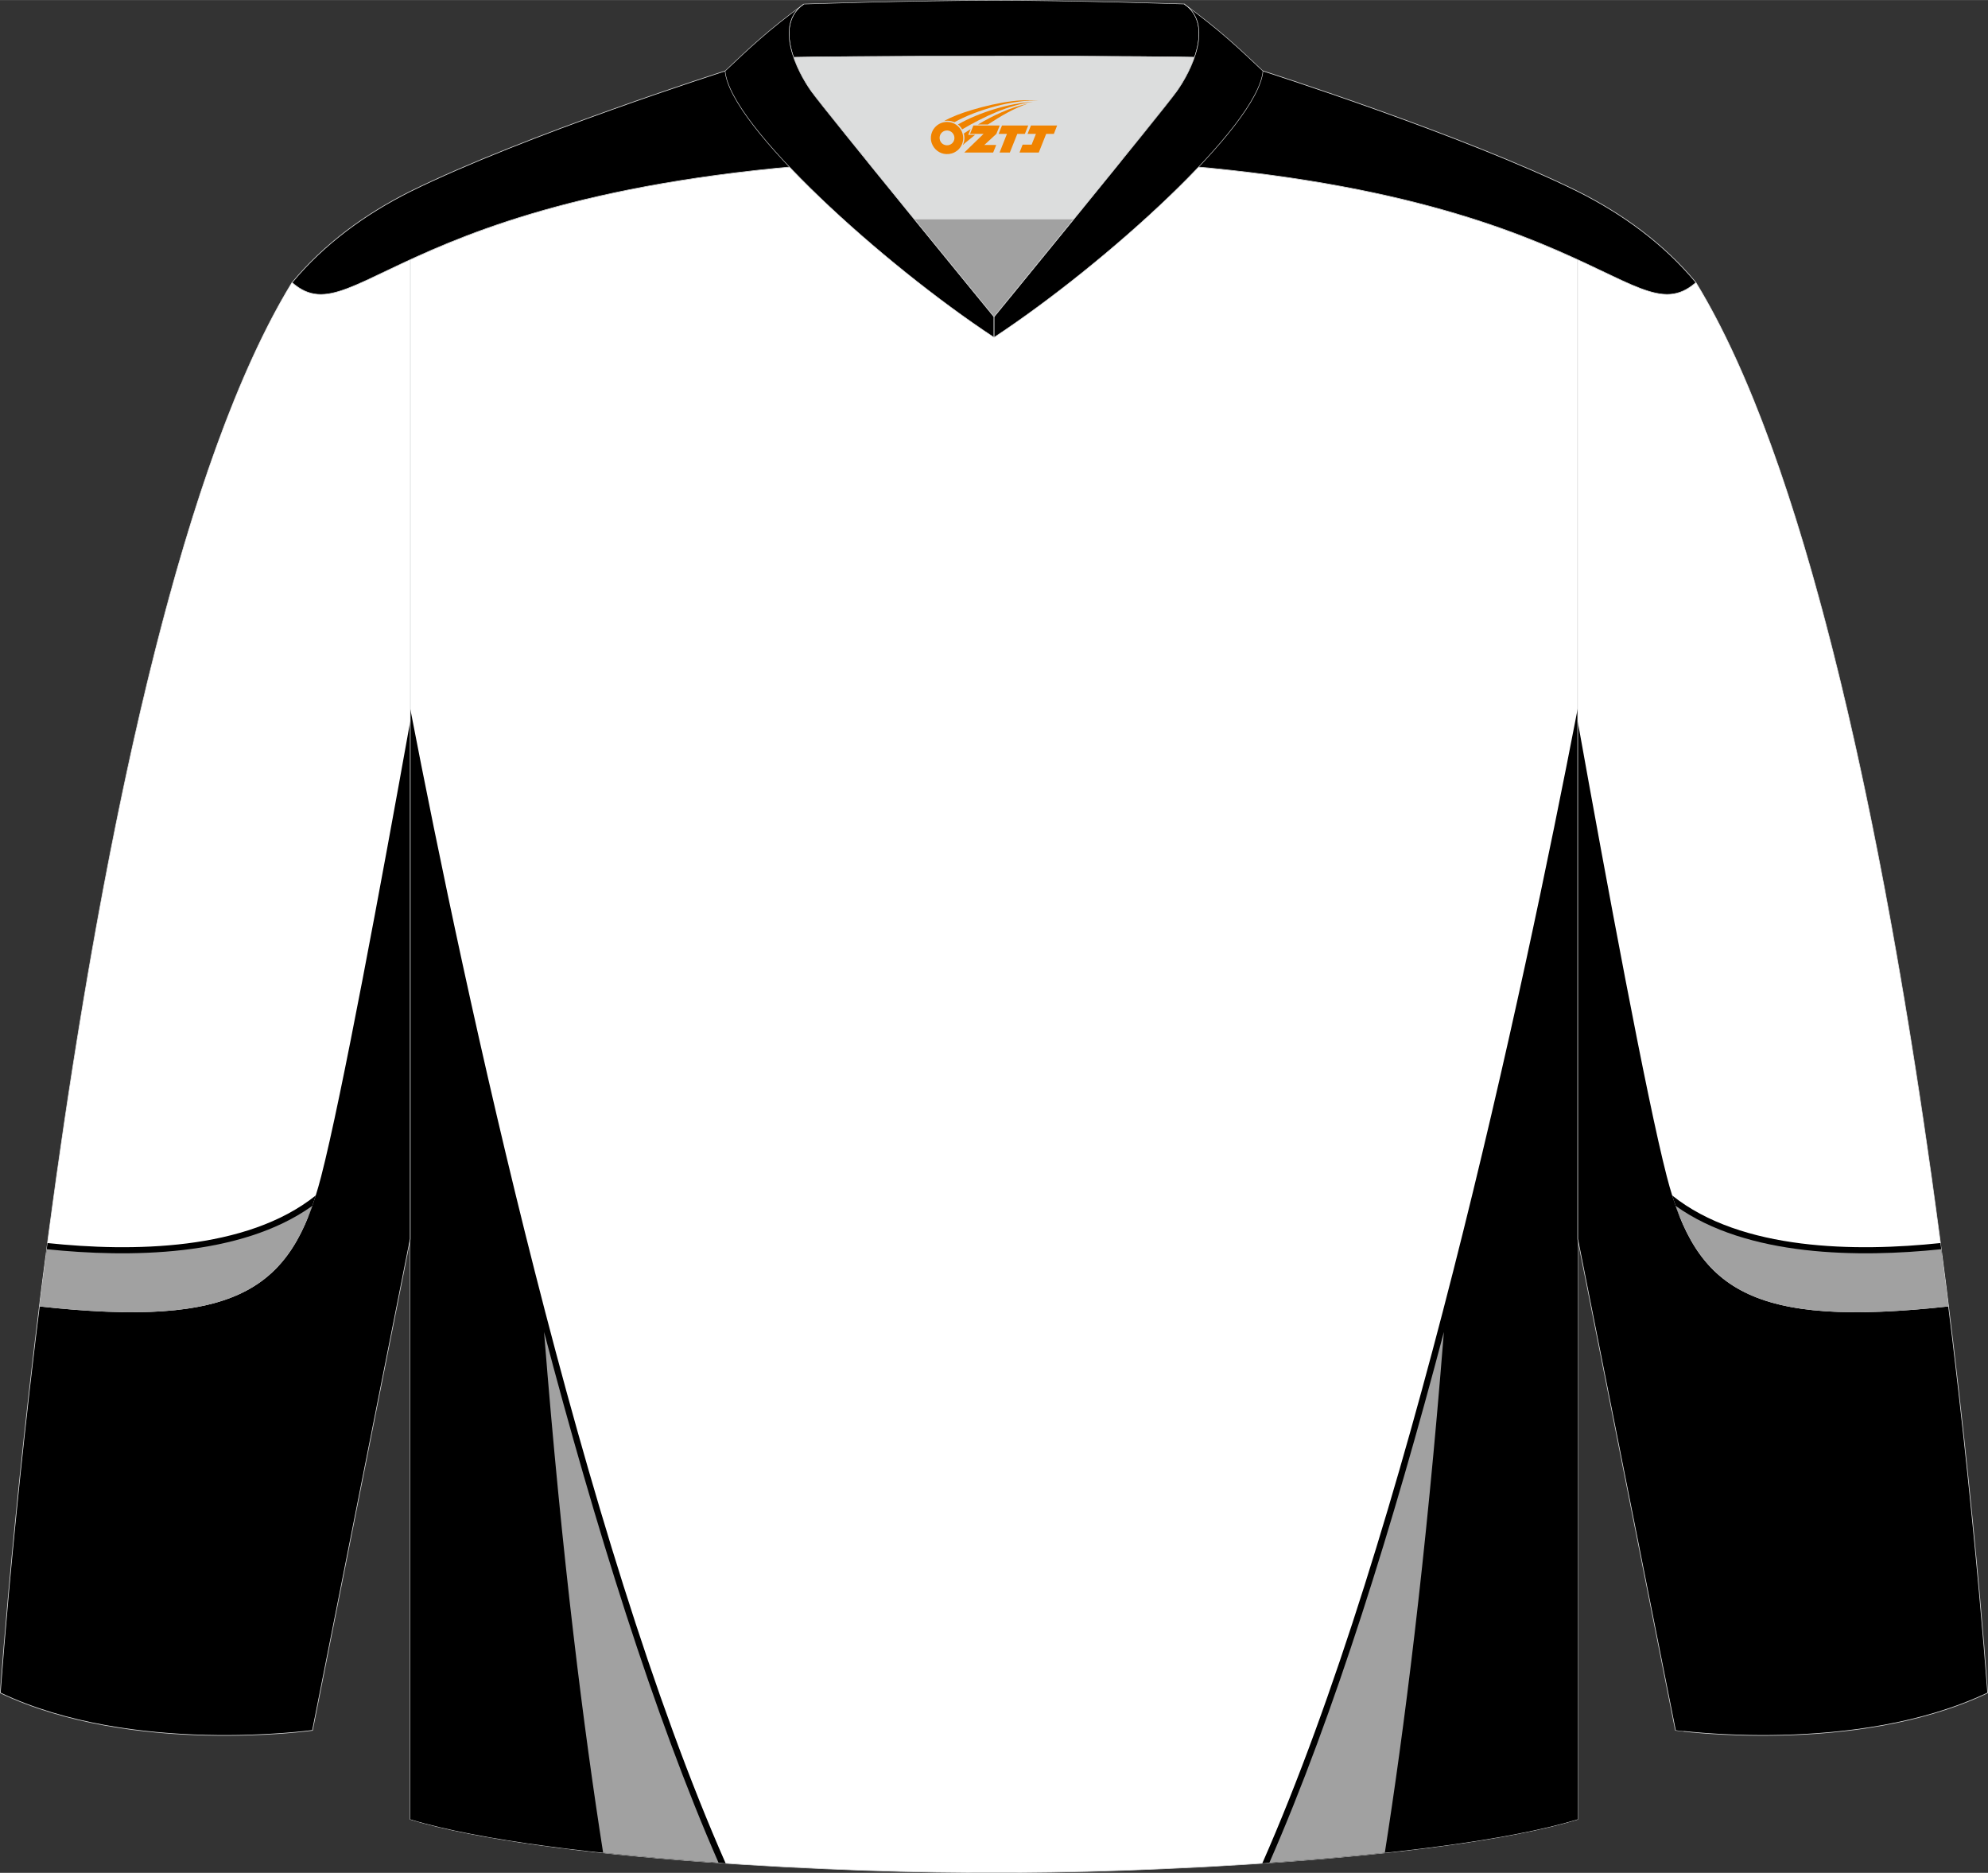 <?xml version="1.0" encoding="utf-8"?>
<!-- Generator: Adobe Illustrator 24.0.1, SVG Export Plug-In . SVG Version: 6.00 Build 0)  -->
<svg xmlns="http://www.w3.org/2000/svg" xmlns:xlink="http://www.w3.org/1999/xlink" version="1.1" id="图层_1" x="0px" y="0px" width="378.18px" height="356.23px" viewBox="0 0 377.9 355.94" enable-background="new 0 0 377.9 355.94" xml:space="preserve">
<rect x="0" y="0" width="377.9" height="355.94" fill="#333333" stroke="none"/>
<g>
	
		<path fill-rule="evenodd" clip-rule="evenodd" fill="#FFFFFF" stroke="#DCDDDD" stroke-width="0.121" stroke-miterlimit="22.926" d="   M77.98,49.35v296.42c25.5,7.76,84.99,10.3,110.96,10.1c25.97,0.2,85.46-2.34,110.96-10.1V49.35   c-16.55-7.62-46.77-19.15-110.96-19.32C124.75,30.2,94.53,41.72,77.98,49.35L77.98,49.35z"/>
	<path fill-rule="evenodd" clip-rule="evenodd" d="M299.91,147.19c-11.23,56.42-31.95,148.72-57.26,206.75l-2.7,0.19   c27.34-62.01,49.4-164.76,59.96-219.46V147.19z"/>
	<path fill-rule="evenodd" clip-rule="evenodd" d="M299.91,140.94c-10.95,55.82-32.34,153.16-58.61,213.1   c22.39-1.55,45.2-4.19,58.61-8.27V140.94z"/>
	<path fill-rule="evenodd" clip-rule="evenodd" fill="#A1A1A1" d="M263.24,352.13c3.58-22.78,7.79-55.48,11.23-99   c-9.6,36.43-20.85,72.78-33.18,100.9C248.68,353.52,256.12,352.89,263.24,352.13z"/>
	<path fill-rule="evenodd" clip-rule="evenodd" d="M77.98,134.67c10.55,54.7,32.62,157.45,59.96,219.46l-2.7-0.19   c-25.31-58.03-46.04-150.33-57.26-206.75C77.98,147.19,77.98,134.67,77.98,134.67z"/>
	<path fill-rule="evenodd" clip-rule="evenodd" d="M77.98,140.94c10.95,55.82,32.34,153.16,58.61,213.1   c-22.39-1.55-45.2-4.19-58.61-8.27C77.98,345.77,77.98,140.94,77.98,140.94z"/>
	<path fill-rule="evenodd" clip-rule="evenodd" fill="#A1A1A1" d="M114.65,352.13c-3.58-22.78-7.79-55.48-11.23-99   c9.6,36.44,20.85,72.79,33.18,100.91C129.2,353.52,121.77,352.89,114.65,352.13z"/>
	<path fill-rule="evenodd" clip-rule="evenodd" stroke="#DCDDDD" stroke-width="0.121" stroke-miterlimit="22.926" d="   M377.83,321.74c0,0-14.06-200.43-55.45-268.05l-0.03,0.02h-0.01c-5.46,4.75-10.24,1.25-22.43-4.37v186.14l18.58,93.37   C318.49,328.86,352.74,333.68,377.83,321.74z"/>
	<g>
		<path fill-rule="evenodd" clip-rule="evenodd" fill="#FFFFFF" d="M299.91,137.09c5.39,30.07,13.08,71.6,16.93,86.49    c5.59,21.59,15.94,28.83,53.56,24.7c-7.98-64.33-23.01-153.72-48.02-194.59l-0.03,0.02h-0.01c-5.46,4.75-10.24,1.25-22.43-4.37    V137.09z"/>
		<g>
			<path fill-rule="evenodd" clip-rule="evenodd" d="M368.86,236.24c-15.86,1.68-37.81,1.53-51-9.05c0.43,1.37,0.89,2.68,1.38,3.92     c13.97,9.02,34.74,9.08,49.93,7.5L368.86,236.24z"/>
			<path fill-rule="evenodd" clip-rule="evenodd" fill="#A1A1A1" d="M369.02,237.41c-15.52,1.62-36.87,1.51-50.49-8.23     c6.04,17.23,17.71,22.85,51.88,19.11C369.96,244.73,369.5,241.1,369.02,237.41z"/>
		</g>
	</g>
	<path fill-rule="evenodd" clip-rule="evenodd" stroke="#DCDDDD" stroke-width="0.121" stroke-miterlimit="22.926" d="   M0.06,321.74c0,0,14.06-200.43,55.45-268.05l0.03,0.02h0.01c5.46,4.75,10.24,1.25,22.43-4.37v186.14L59.4,328.86   C59.4,328.86,25.15,333.68,0.06,321.74z"/>
	<g>
		<path fill-rule="evenodd" clip-rule="evenodd" fill="#FFFFFF" d="M77.98,137.09c-5.39,30.07-13.08,71.6-16.93,86.49    c-5.59,21.59-15.94,28.83-53.56,24.7C15.47,183.95,30.5,94.56,55.51,53.69l0.03,0.02h0.01c5.46,4.75,10.24,1.25,22.43-4.37    C77.98,49.34,77.98,137.09,77.98,137.09z"/>
		<g>
			<path fill-rule="evenodd" clip-rule="evenodd" d="M9.03,236.24c15.86,1.68,37.81,1.53,51-9.05c-0.43,1.37-0.89,2.68-1.38,3.92     c-13.97,9.02-34.74,9.08-49.93,7.5L9.03,236.24z"/>
			<path fill-rule="evenodd" clip-rule="evenodd" fill="#A1A1A1" d="M8.87,237.41c15.52,1.62,36.87,1.51,50.49-8.23     c-6.04,17.23-17.71,22.85-51.88,19.11C7.93,244.73,8.39,241.1,8.87,237.41z"/>
		</g>
	</g>
	<path fill-rule="evenodd" clip-rule="evenodd" stroke="#DCDDDD" stroke-width="0.121" stroke-miterlimit="22.926" d="   M189.77,19.81h-0.65h-0.35h-0.65l-0.68-0.01l0,0l-0.7-0.02l-0.72-0.02l-0.74-0.03l-0.76-0.04l-0.78-0.04l0,0l-0.8-0.05l0,0   l-0.81-0.05l0,0l-0.83-0.06l-0.85-0.06l-0.86-0.07l0,0l-0.87-0.07l-0.89-0.08l-0.9-0.08l0,0l-0.91-0.09l-0.92-0.09l-0.93-0.1   l-0.93-0.1l-0.94-0.1l-0.95-0.11l-0.95-0.11l-0.96-0.11l0,0l-0.96-0.11l-0.96-0.12l0,0l-0.96-0.12l0,0l-0.96-0.12l0,0l-0.96-0.12   l0,0l-0.96-0.12l0,0l-0.96-0.13l-0.96-0.13l0,0l-0.95-0.13l-0.95-0.13l0,0l-0.94-0.13l-0.94-0.13l0,0l-0.93-0.13l0,0l-0.92-0.13   l-0.91-0.13l0,0l-0.9-0.13l-0.89-0.13l0,0l-0.88-0.13l-0.86-0.13l-0.85-0.13L150,15.63l-0.82-0.13l-0.8-0.13l0,0l-0.78-0.13   l-0.77-0.13l-0.75-0.12l-0.73-0.12l-0.71-0.12l-0.68-0.12l-0.66-0.11l0,0l-0.64-0.11l-0.61-0.11l-0.59-0.11l-0.56-0.1l-0.53-0.1   l-0.5-0.09l-0.48-0.09l-0.44-0.09l-0.41-0.08l-0.38-0.08l-0.35-0.07c0,0-38.03,12.13-59.82,22.88   c-8.53,4.27-16.34,9.94-22.47,17.32C68.4,64.97,77.3,30.32,188.94,30.02c111.64,0.3,120.54,34.95,133.44,23.66   c-6.13-7.38-13.94-13.05-22.47-17.32c-21.79-10.75-59.82-22.88-59.82-22.88l-0.35,0.07l-0.38,0.08l-0.41,0.08l-0.44,0.09   l-0.47,0.09l-0.5,0.09l-0.53,0.1l-0.56,0.1l-0.59,0.11l-0.61,0.11l-0.64,0.11l0,0l-0.66,0.11l-0.68,0.12l-0.71,0.12l-0.73,0.12   l-0.75,0.12l-0.77,0.13l-0.79,0.13l0,0l-0.8,0.13l-0.82,0.13l-0.84,0.13l-0.85,0.13l-0.86,0.13l-0.88,0.13l0,0l-0.89,0.13   l-0.9,0.13l0,0l-0.91,0.13l-0.92,0.13l0,0l-0.93,0.13l0,0l-0.94,0.13l-0.94,0.13l0,0l-0.95,0.13l-0.95,0.13l0,0l-0.96,0.13   l-0.96,0.13l0,0l-0.96,0.12l0,0l-0.96,0.12l0,0l-0.96,0.12l0,0l-0.96,0.12l0,0l-0.96,0.12l-0.96,0.11l0,0l-0.96,0.11l-0.95,0.11   l-0.95,0.11l-0.94,0.1l-0.93,0.1l-0.93,0.1L201.88,19l-0.91,0.09l0,0l-0.9,0.08l-0.89,0.08l-0.87,0.07l0,0l-0.86,0.07l-0.85,0.06   l-0.83,0.06l0,0l-0.81,0.05l0,0l-0.8,0.05l0,0l-0.78,0.04l-0.76,0.04l-0.74,0.03l-0.72,0.02l-0.7,0.02l0,0L189.77,19.81z"/>
	<path fill-rule="evenodd" clip-rule="evenodd" stroke="#DCDDDD" stroke-width="0.093" stroke-miterlimit="22.926" d="M152.8,0.76   c0,0,20.53-0.69,36-0.7V0.05c15.47,0,36.23,0.7,36.33,0.7l-0.01,0.01c3.42,2.32,3.23,6.39,1.94,10.11   c-11.89-0.24-34.91-0.19-37.93-0.19v0.01c0,0-25.53-0.07-38.27,0.19C149.57,7.16,149.38,3.08,152.8,0.76z"/>
	
		<path fill-rule="evenodd" clip-rule="evenodd" fill="#DCDDDD" stroke="#DCDDDD" stroke-width="0.093" stroke-miterlimit="22.926" d="   M150.86,10.89c12.74-0.25,38.27-0.19,38.27-0.19v-0.01c3.02-0.01,26.01-0.05,37.91,0.19c-0.88,2.53-2.26,4.91-3.36,6.44   c-1.42,1.99-10.87,13.65-19.56,24.31h-30.35l0,0c-8.69-10.66-18.14-22.32-19.56-24.31C153.11,15.78,151.73,13.42,150.86,10.89z"/>
	
		<path fill-rule="evenodd" clip-rule="evenodd" fill="#A1A1A1" stroke="#DCDDDD" stroke-width="0.093" stroke-miterlimit="22.926" d="   M173.77,41.63h30.35c-7.9,9.7-15.17,18.58-15.17,18.58S181.67,51.33,173.77,41.63z"/>
	<path fill-rule="evenodd" clip-rule="evenodd" stroke="#DCDDDD" stroke-width="0.093" stroke-miterlimit="5.759" d="M152.8,0.76   c-6.96,5.09-10.4,8.42-14.97,12.73c0.91,10.42,30.04,36.72,51.11,50.61v-3.89c0,0-32.02-39.09-34.73-42.89   C151.5,13.52,147.05,4.65,152.8,0.76z"/>
	
	<path fill-rule="evenodd" clip-rule="evenodd" stroke="#DCDDDD" stroke-width="0.093" stroke-miterlimit="5.759" d="M225.11,0.76   c6.96,5.09,10.4,8.42,14.97,12.73c-0.91,10.42-30.04,36.72-51.11,50.61v-3.89c0,0,32.02-39.09,34.73-42.89   C226.41,13.52,230.86,4.65,225.11,0.76z"/>
</g>
<g id="图层_x0020_1">
	<path fill="#F08300" d="M177.13,27.24c0.416,1.136,1.472,1.984,2.752,2.032c0.144,0,0.304,0,0.448-0.016h0.016   c0.016,0,0.064,0,0.128-0.016c0.032,0,0.048-0.016,0.08-0.016c0.064-0.016,0.144-0.032,0.224-0.048c0.016,0,0.016,0,0.032,0   c0.192-0.048,0.4-0.112,0.576-0.208c0.192-0.096,0.4-0.224,0.608-0.384c0.672-0.56,1.104-1.408,1.104-2.352   c0-0.224-0.032-0.448-0.08-0.672l0,0C182.97,25.36,182.92,25.19,182.84,25.01C182.37,23.92,181.29,23.16,180.02,23.16C178.33,23.16,176.95,24.53,176.95,26.23C176.95,26.58,177.01,26.92,177.13,27.24L177.13,27.24L177.13,27.24z M181.43,26.26L181.43,26.26C181.4,27.04,180.74,27.64,179.96,27.6C179.17,27.57,178.58,26.92,178.61,26.13c0.032-0.784,0.688-1.376,1.472-1.344   C180.85,24.82,181.46,25.49,181.43,26.26L181.43,26.26z"/>
	<polygon fill="#F08300" points="195.46,23.84 ,194.82,25.43 ,193.38,25.43 ,191.96,28.98 ,190.01,28.98 ,191.41,25.43 ,189.83,25.43    ,190.47,23.84"/>
	<path fill="#F08300" d="M197.43,19.11c-1.008-0.096-3.024-0.144-5.056,0.112c-2.416,0.304-5.152,0.912-7.616,1.664   C182.71,21.49,180.84,22.21,179.49,22.98C179.69,22.95,179.88,22.93,180.07,22.93c0.48,0,0.944,0.112,1.36,0.288   C185.53,20.9,192.73,18.85,197.43,19.11L197.43,19.11L197.43,19.11z"/>
	<path fill="#F08300" d="M182.9,24.58c4-2.368,8.88-4.672,13.488-5.248c-4.608,0.288-10.224,2-14.288,4.304   C182.42,23.89,182.69,24.21,182.9,24.58C182.9,24.58,182.9,24.58,182.9,24.58z"/>
	<polygon fill="#F08300" points="200.95,23.84 ,200.33,25.43 ,198.87,25.43 ,197.46,28.98 ,197,28.98 ,195.49,28.98 ,193.8,28.98    ,194.39,27.48 ,196.1,27.48 ,196.92,25.43 ,195.33,25.43 ,195.97,23.84"/>
	<polygon fill="#F08300" points="190.04,23.84 ,189.4,25.43 ,187.11,27.54 ,189.37,27.54 ,188.79,28.98 ,183.3,28.98 ,186.97,25.43    ,184.39,25.43 ,185.03,23.84"/>
	<path fill="#F08300" d="M195.32,19.7c-3.376,0.752-6.464,2.192-9.424,3.952h1.888C190.21,22.08,192.55,20.65,195.32,19.7z    M184.52,24.52C183.89,24.9,183.83,24.95,183.22,25.36c0.064,0.256,0.112,0.544,0.112,0.816c0,0.496-0.112,0.976-0.32,1.392   c0.176-0.16,0.32-0.304,0.432-0.4c0.272-0.24,0.768-0.64,1.6-1.296l0.32-0.256H184.04l0,0L184.52,24.52L184.52,24.52L184.52,24.52z"/>
</g>
</svg>